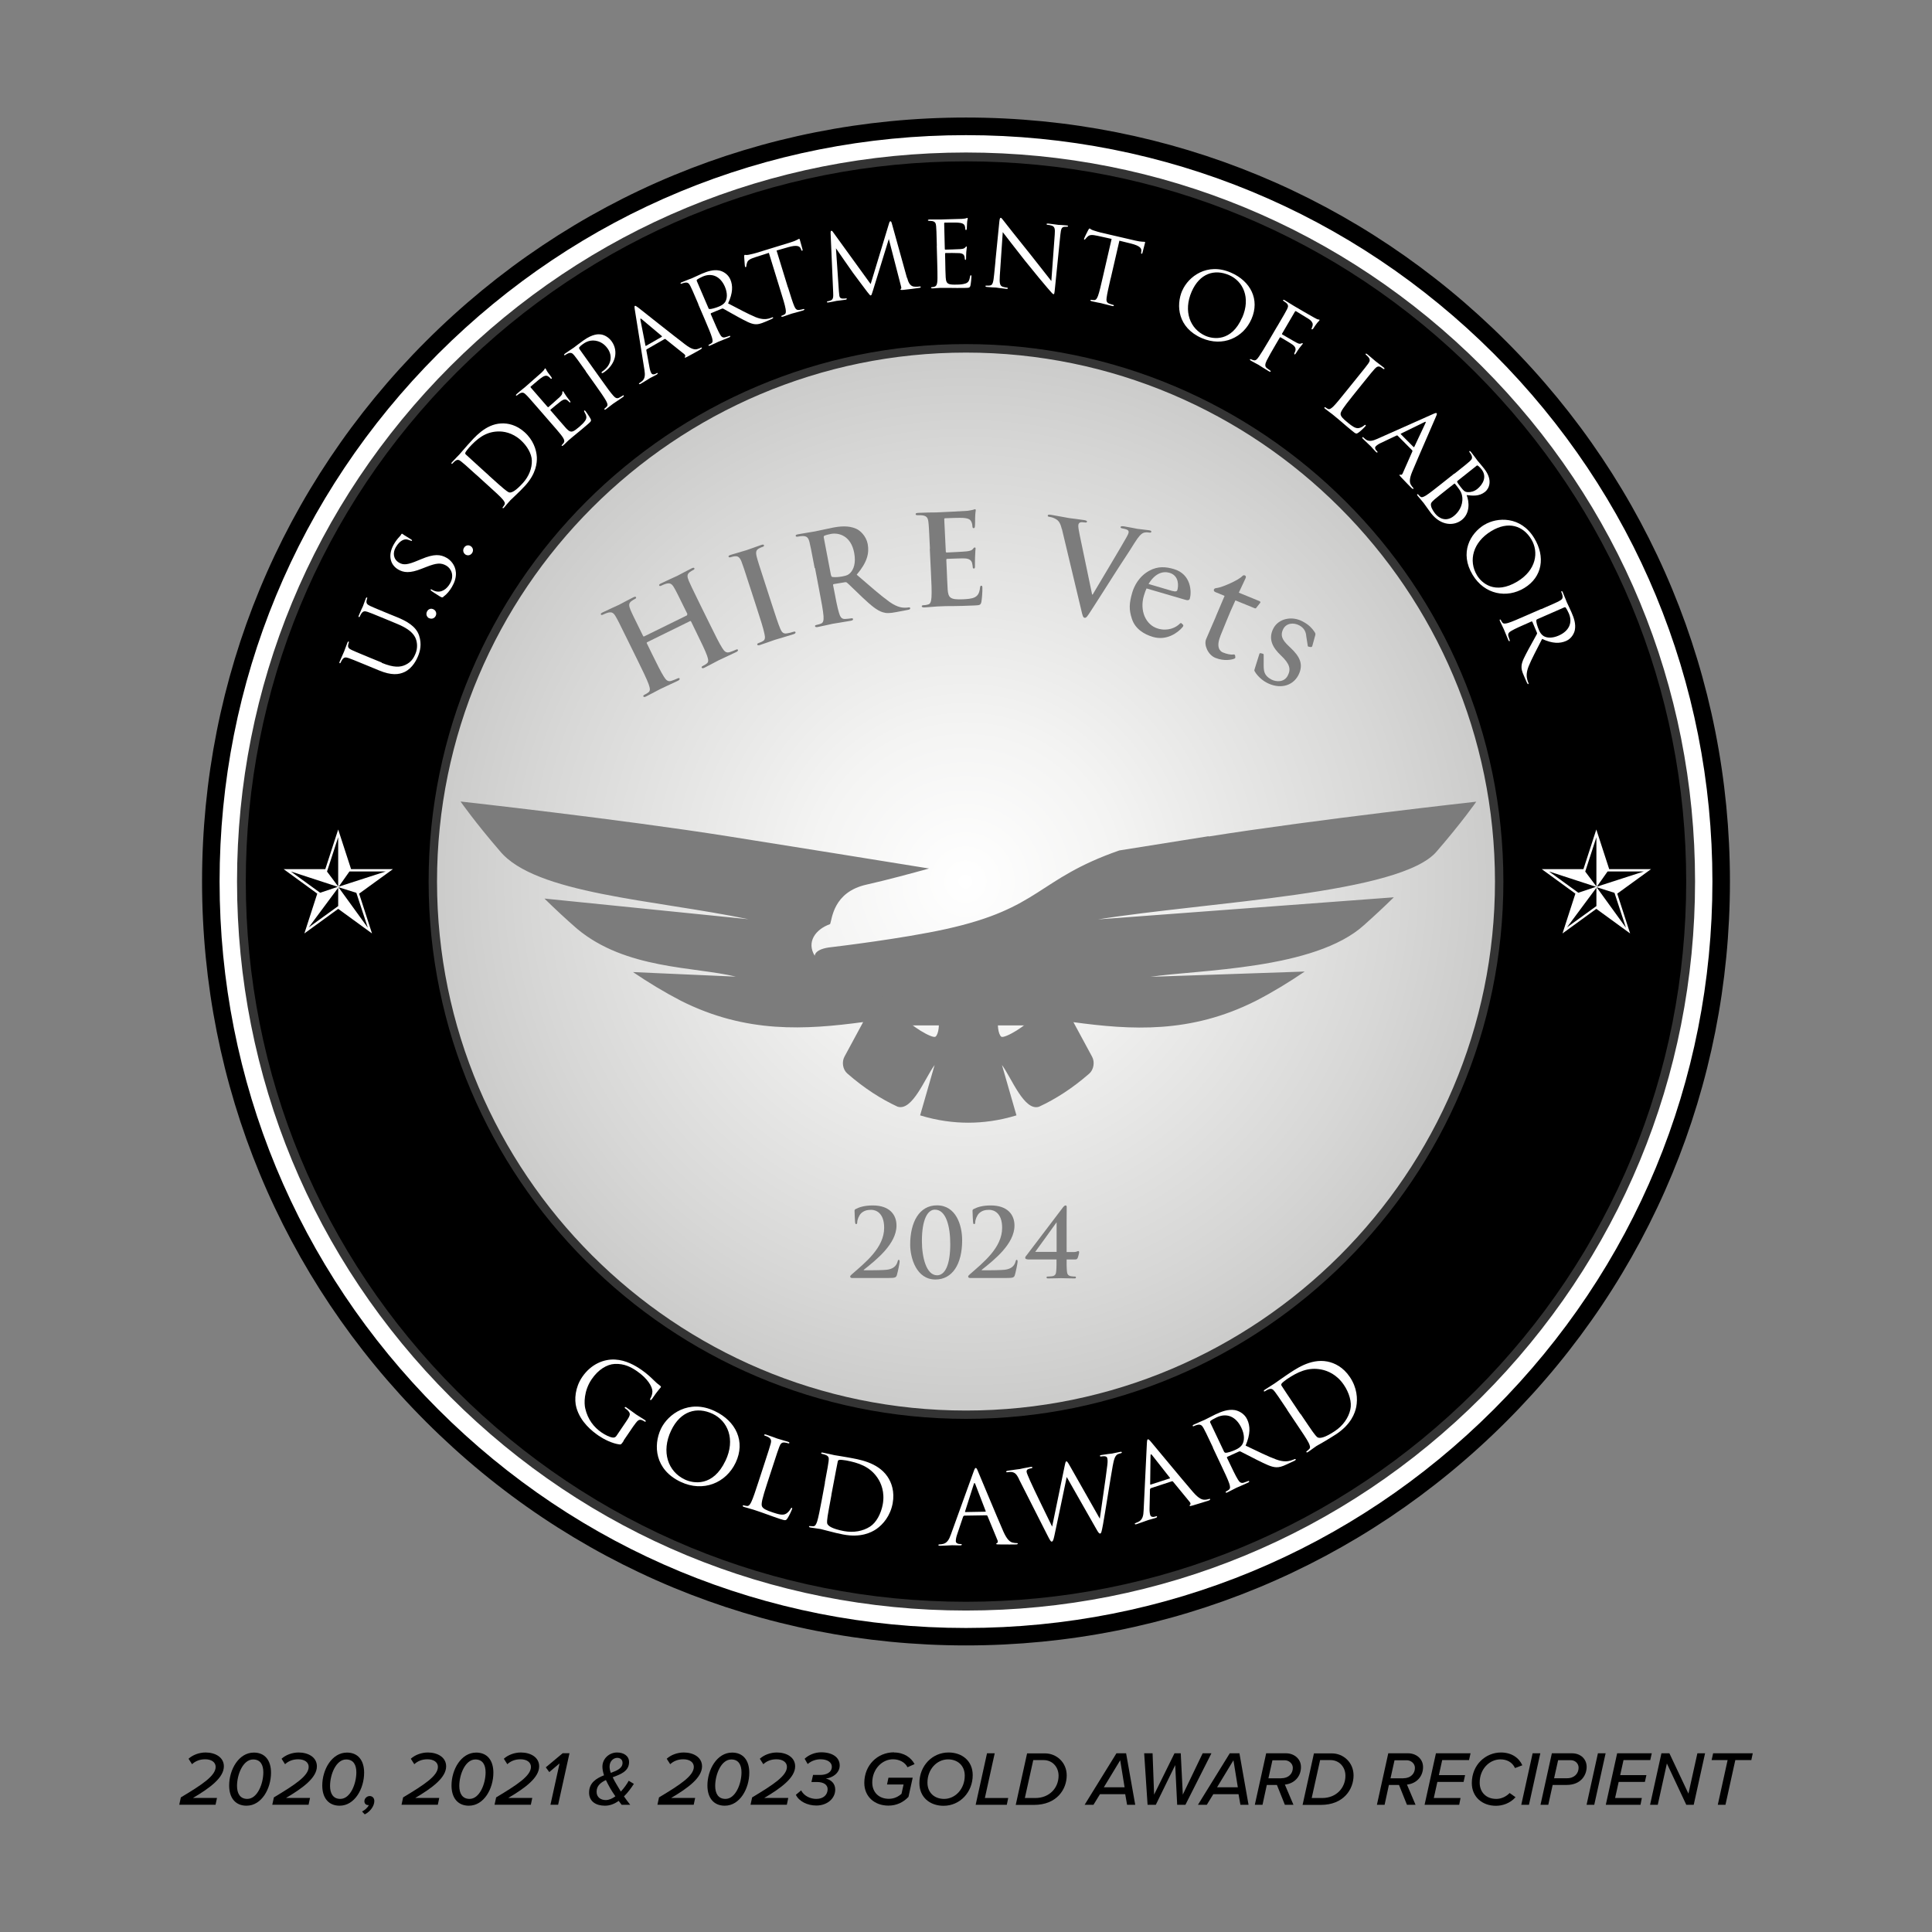 <?xml version="1.0" encoding="UTF-8"?>
<svg xmlns="http://www.w3.org/2000/svg" xmlns:xlink="http://www.w3.org/1999/xlink" id="Layer_1" viewBox="0 0 216 216">
  <rect x="0" y="0" width="216" height="216" fill="#808080" stroke="none"/>
  <defs>
    <style>.cls-1{fill:#7c7c7c;}.cls-2{fill:url(#radial-gradient);}.cls-3{fill:#fff;}.cls-4{fill:#343434;}</style>
    <radialGradient id="radial-gradient" cx="107.94" cy="98.56" fx="107.94" fy="98.56" r="59.61" gradientUnits="userSpaceOnUse">
      <stop offset="0" stop-color="#fff"></stop>
      <stop offset=".29" stop-color="#f4f4f3"></stop>
      <stop offset=".81" stop-color="#d7d7d6"></stop>
      <stop offset="1" stop-color="#cbcbca"></stop>
    </radialGradient>
  </defs>
  <path d="M20.04,201.78l.18-.83c2.35-1.41,3.89-2.41,3.89-3.41,0-.53-.48-.85-1.17-.85-.65,0-1.12.23-1.47.55l-.39-.61c.46-.42,1.17-.7,1.91-.7,1.06,0,2.04.52,2.04,1.55,0,1.26-1.55,2.41-3.45,3.53h2.68l-.16.76h-4.06Z"></path>
  <path d="M28.38,195.94c1.22,0,1.92.85,1.92,2.25,0,1.78-1.05,3.69-2.74,3.69-1.22,0-1.94-.85-1.94-2.26,0-1.77,1.07-3.68,2.76-3.68ZM28.3,196.71c-1.13,0-1.8,1.68-1.8,2.96,0,.83.33,1.45,1.15,1.45,1.12,0,1.79-1.69,1.79-2.97,0-.83-.32-1.44-1.14-1.44Z"></path>
  <path d="M30.44,201.78l.18-.83c2.35-1.41,3.89-2.41,3.89-3.41,0-.53-.48-.85-1.17-.85-.65,0-1.12.23-1.47.55l-.39-.61c.46-.42,1.17-.7,1.91-.7,1.06,0,2.04.52,2.04,1.55,0,1.26-1.55,2.41-3.45,3.53h2.68l-.16.76h-4.06Z"></path>
  <path d="M38.79,195.94c1.22,0,1.92.85,1.92,2.25,0,1.78-1.05,3.69-2.74,3.69-1.22,0-1.94-.85-1.94-2.26,0-1.77,1.07-3.68,2.76-3.68ZM38.7,196.71c-1.13,0-1.8,1.68-1.8,2.96,0,.83.33,1.45,1.15,1.45,1.12,0,1.79-1.69,1.79-2.97,0-.83-.32-1.44-1.14-1.44Z"></path>
  <path d="M40.47,202.53c.31-.15.65-.44.76-.72h-.08c-.22,0-.41-.16-.41-.43,0-.32.29-.58.59-.58.28,0,.52.19.52.56,0,.57-.48,1.2-1.07,1.49l-.3-.32Z"></path>
  <path d="M44.89,201.78l.18-.83c2.35-1.41,3.89-2.41,3.89-3.41,0-.53-.48-.85-1.17-.85-.65,0-1.12.23-1.47.55l-.39-.61c.46-.42,1.17-.7,1.91-.7,1.06,0,2.04.52,2.04,1.55,0,1.26-1.55,2.41-3.45,3.53h2.68l-.16.76h-4.06Z"></path>
  <path d="M53.24,195.94c1.22,0,1.92.85,1.92,2.25,0,1.78-1.05,3.69-2.74,3.69-1.22,0-1.94-.85-1.94-2.26,0-1.77,1.07-3.68,2.76-3.68ZM53.15,196.71c-1.13,0-1.8,1.68-1.8,2.96,0,.83.33,1.45,1.15,1.45,1.12,0,1.79-1.69,1.79-2.97,0-.83-.32-1.44-1.14-1.44Z"></path>
  <path d="M55.29,201.78l.18-.83c2.35-1.41,3.89-2.41,3.89-3.41,0-.53-.48-.85-1.17-.85-.65,0-1.12.23-1.47.55l-.39-.61c.46-.42,1.17-.7,1.91-.7,1.06,0,2.04.52,2.04,1.55,0,1.26-1.55,2.41-3.45,3.53h2.68l-.16.76h-4.06Z"></path>
  <path d="M61.54,201.78l1.02-4.63-1.15.97-.39-.53,1.89-1.58h.76l-1.27,5.76h-.86Z"></path>
  <path d="M70.86,199.45c-.29.45-.66.96-1.1,1.39.21.3.43.6.7.94h-.96c-.1-.12-.21-.28-.33-.44-.46.33-.97.54-1.54.54-.99,0-1.77-.47-1.77-1.46,0-1.11.81-1.6,1.67-1.94-.11-.33-.18-.66-.18-.97,0-.88.75-1.58,1.64-1.58.73,0,1.34.37,1.34,1.07,0,1.01-.91,1.36-1.83,1.7.12.26.26.51.41.76.17.3.34.58.5.84.39-.42.71-.89.88-1.21l.58.35ZM68.8,200.83c-.23-.34-.46-.68-.58-.9-.18-.32-.34-.63-.48-.92-.58.28-1.04.64-1.04,1.31,0,.63.48.93,1.03.93.36,0,.73-.17,1.07-.42ZM68.29,198.21c.72-.26,1.31-.53,1.31-1.12,0-.37-.27-.56-.59-.56-.4,0-.86.34-.86.98,0,.22.05.46.14.7Z"></path>
  <path d="M73.5,201.78l.18-.83c2.35-1.41,3.89-2.41,3.89-3.41,0-.53-.48-.85-1.17-.85-.65,0-1.12.23-1.47.55l-.39-.61c.46-.42,1.17-.7,1.91-.7,1.06,0,2.04.52,2.04,1.55,0,1.26-1.55,2.41-3.45,3.53h2.68l-.16.76h-4.06Z"></path>
  <path d="M81.85,195.94c1.22,0,1.92.85,1.92,2.25,0,1.78-1.05,3.69-2.74,3.69-1.22,0-1.94-.85-1.94-2.26,0-1.77,1.07-3.68,2.76-3.68ZM81.76,196.71c-1.13,0-1.8,1.68-1.8,2.96,0,.83.33,1.45,1.15,1.45,1.12,0,1.79-1.69,1.79-2.97,0-.83-.32-1.44-1.14-1.44Z"></path>
  <path d="M83.91,201.78l.18-.83c2.35-1.41,3.89-2.41,3.89-3.41,0-.53-.48-.85-1.17-.85-.65,0-1.12.23-1.47.55l-.39-.61c.46-.42,1.17-.7,1.91-.7,1.06,0,2.04.52,2.04,1.55,0,1.26-1.55,2.41-3.45,3.53h2.68l-.16.76h-4.06Z"></path>
  <path d="M89.58,200.19c.32.6,1.01.93,1.68.93.81,0,1.27-.47,1.27-1.09,0-.47-.41-.8-1.21-.8-.24,0-.51,0-.6,0l.18-.79c.1,0,.56,0,.79,0,.71,0,1.31-.28,1.31-.92,0-.48-.48-.83-1.26-.83-.49,0-1.01.16-1.44.53l-.34-.59c.45-.43,1.14-.72,1.85-.72,1.23,0,2.07.54,2.07,1.47,0,.85-.81,1.39-1.55,1.46.57.14,1.05.54,1.05,1.24,0,.99-.89,1.78-2.11,1.78-.99,0-1.94-.46-2.29-1.2l.6-.5Z"></path>
  <path d="M99.95,195.93c1.13,0,1.92.58,2.3,1.3l-.79.35c-.27-.55-.91-.89-1.62-.89-1.22,0-2.32,1.1-2.32,2.6,0,1.07.72,1.82,1.86,1.82.6,0,1.07-.26,1.41-.56l.23-1.04h-1.85l.16-.76h2.71l-.47,2.14c-.58.62-1.35.98-2.24.98-1.57,0-2.7-1.02-2.7-2.54,0-1.98,1.47-3.42,3.33-3.42Z"></path>
  <path d="M106.05,195.93c1.51,0,2.7.94,2.7,2.53,0,1.92-1.43,3.43-3.26,3.43-1.51,0-2.7-.94-2.7-2.54,0-1.92,1.43-3.42,3.26-3.42ZM106,196.7c-1.26,0-2.31,1.11-2.31,2.6,0,1.16.82,1.82,1.86,1.82,1.25,0,2.31-1.11,2.31-2.6,0-1.16-.83-1.82-1.86-1.82Z"></path>
  <path d="M109.08,201.78l1.27-5.76h.86l-1.1,5h2.61l-.16.76h-3.48Z"></path>
  <path d="M116.83,196.03c1.29,0,2.43,1.01,2.43,2.46,0,1.55-1.1,3.3-3.66,3.3h-2.04l1.27-5.76h2.01ZM115.75,201.02c1.6,0,2.6-1.15,2.6-2.49,0-1-.71-1.75-1.67-1.75h-1.16l-.94,4.24h1.17Z"></path>
  <path d="M126.01,201.78l-.21-1.19h-2.82l-.73,1.19h-.99l3.56-5.76h1.08l1.02,5.76h-.91ZM125.24,196.8l-1.83,3.02h2.32l-.49-3.02Z"></path>
  <path d="M131.61,201.78l-.22-4.44-2.17,4.44h-.92l-.38-5.76h.94l.17,4.62,2.28-4.62h.7l.23,4.62,2.22-4.62h.98l-2.91,5.76h-.92Z"></path>
  <path d="M138.68,201.78l-.21-1.19h-2.82l-.73,1.19h-.99l3.56-5.76h1.08l1.02,5.76h-.91ZM137.9,196.8l-1.83,3.02h2.32l-.49-3.02Z"></path>
  <path d="M143.65,201.78l-.89-2.22h-1.13l-.48,2.22h-.86l1.27-5.76h2.22c.86,0,1.67.58,1.67,1.54,0,1.06-.74,1.85-1.8,1.96l.96,2.26h-.95ZM143.25,198.81c.82,0,1.29-.52,1.29-1.16,0-.5-.45-.85-.91-.85h-1.37l-.45,2.02h1.45Z"></path>
  <path d="M148.9,196.03c1.29,0,2.43,1.01,2.43,2.46,0,1.55-1.1,3.3-3.66,3.3h-2.04l1.27-5.76h2.01ZM147.82,201.02c1.6,0,2.6-1.15,2.6-2.49,0-1-.71-1.75-1.67-1.75h-1.16l-.94,4.24h1.17Z"></path>
  <path d="M157.3,201.78l-.89-2.22h-1.13l-.48,2.22h-.86l1.27-5.76h2.22c.86,0,1.67.58,1.67,1.54,0,1.06-.74,1.85-1.8,1.96l.96,2.26h-.95ZM156.9,198.81c.82,0,1.29-.52,1.29-1.16,0-.5-.45-.85-.91-.85h-1.37l-.45,2.02h1.45Z"></path>
  <path d="M159.27,201.78l1.27-5.76h3.87l-.17.76h-3l-.37,1.68h2.93l-.17.76h-2.93l-.4,1.8h2.99l-.15.76h-3.87Z"></path>
  <path d="M167.79,195.93c1.22,0,2.03.6,2.41,1.43l-.82.31c-.31-.67-.93-.97-1.63-.97-1.2,0-2.32,1.05-2.32,2.6,0,1.07.72,1.82,1.86,1.82.53,0,1.07-.23,1.49-.66l.66.47c-.63.7-1.47.96-2.19.96-1.54,0-2.7-1-2.7-2.54,0-2.06,1.56-3.42,3.26-3.42Z"></path>
  <path d="M170.08,201.78l1.27-5.76h.86l-1.27,5.76h-.86Z"></path>
  <path d="M172.23,201.78l1.27-5.76h2.24c1.04,0,1.65.7,1.65,1.52,0,.87-.59,2.02-2.25,2.02h-1.55l-.49,2.22h-.86ZM175.2,198.81c.82,0,1.29-.54,1.29-1.18,0-.46-.37-.84-.89-.84h-1.4l-.45,2.02h1.45Z"></path>
  <path d="M177.38,201.78l1.27-5.76h.86l-1.27,5.76h-.86Z"></path>
  <path d="M179.53,201.78l1.27-5.76h3.87l-.17.76h-2.99l-.37,1.68h2.93l-.17.76h-2.93l-.4,1.8h2.99l-.15.76h-3.87Z"></path>
  <path d="M188.53,201.78l-2.17-4.62-1.02,4.62h-.86l1.27-5.76h.89l2.13,4.51,1-4.51h.86l-1.27,5.76h-.84Z"></path>
  <path d="M192.05,201.78l1.1-5h-1.79l.17-.76h4.43l-.16.76h-1.79l-1.1,5h-.86Z"></path>
  <circle class="cls-3" cx="108" cy="98.56" r="84.43"></circle>
  <path d="M108,183.96c-22.81,0-44.26-8.88-60.39-25.02-16.13-16.13-25.02-37.58-25.02-60.39s8.88-44.26,25.02-60.39c16.13-16.13,37.58-25.02,60.39-25.02s44.26,8.88,60.39,25.02c16.13,16.13,25.02,37.58,25.02,60.39s-8.88,44.26-25.02,60.39c-16.13,16.13-37.58,25.02-60.39,25.02ZM108,15.11c-22.29,0-43.25,8.68-59.01,24.44-15.76,15.76-24.44,36.72-24.44,59.01s8.68,43.25,24.44,59.01,36.72,24.44,59.01,24.44,43.25-8.68,59.01-24.44c15.76-15.76,24.44-36.72,24.44-59.01s-8.68-43.25-24.44-59.01c-15.76-15.76-36.72-24.44-59.01-24.44Z"></path>
  <circle cx="108" cy="98.56" r="81.01"></circle>
  <path class="cls-4" d="M108,180.06c-21.77,0-42.24-8.48-57.63-23.87-15.4-15.39-23.87-35.86-23.87-57.64s8.48-42.24,23.87-57.63c15.39-15.39,35.86-23.87,57.63-23.87s42.24,8.48,57.64,23.87c15.4,15.39,23.87,35.86,23.87,57.63s-8.48,42.24-23.87,57.64c-15.39,15.4-35.86,23.87-57.64,23.87ZM108,18.04c-21.51,0-41.73,8.38-56.94,23.58-15.21,15.21-23.58,35.43-23.58,56.94s8.38,41.73,23.58,56.94c15.21,15.21,35.43,23.58,56.94,23.58s41.73-8.38,56.94-23.58c15.21-15.21,23.58-35.43,23.58-56.94s-8.38-41.73-23.58-56.94c-15.21-15.21-35.43-23.58-56.94-23.58Z"></path>
  <circle class="cls-2" cx="107.94" cy="98.56" r="59.61"></circle>
  <path class="cls-4" d="M108,158.63c-33.13,0-60.08-26.95-60.08-60.08s26.95-60.08,60.08-60.08,60.08,26.95,60.08,60.08-26.95,60.08-60.08,60.08ZM108,39.42c-32.61,0-59.14,26.53-59.14,59.14s26.53,59.14,59.14,59.14,59.14-26.53,59.14-59.14-26.53-59.14-59.14-59.14Z"></path>
  <path class="cls-1" d="M135.12,93.49c-3.09.49-6.57,1.05-9.98,1.59-9.25,3.23-8.74,6.45-19.43,8.8-4.87,1.07-12.22,1.95-12.74,2.01-1.93.19-1.88.97-1.88.97-.95-1.53.07-2.96,1.71-3.54.24-.53.31-3.58,4.08-4.42,2.32-.52,5.07-1.27,6.99-1.8-5.57-.9-15.12-2.44-22.46-3.6-12.12-1.92-29.92-3.89-29.92-3.89,0,0,1.6,2.3,4.4,5.54h0c3.95,4.8,17.2,5.43,27.79,7.62l-22.81-2.31c1.14,1.12,2.36,2.26,3.66,3.39,5.45,4.54,13.08,4.21,17.74,5.34l-11.5-.51c1.71,1.16,3.49,2.24,5.34,3.2,7.32,3.69,13.95,3.25,20.39,2.39l-2.09,3.87c-.32.59-.19,1.44.32,1.88,1.9,1.66,3.79,2.86,5.6,3.7,1.67.58,3.1-3.23,4.16-4.65l-1.62,5.63c1.95.6,3.78.82,5.38.82s3.43-.22,5.39-.82l-1.62-5.63c1.06,1.42,2.49,5.22,4.15,4.66,1.82-.84,3.71-2.04,5.61-3.7.5-.44.64-1.29.32-1.88l-2.09-3.87c6.44.87,13.07,1.31,20.39-2.38,1.9-.98,3.72-2.09,5.47-3.28l-17.24.59c5.3-.8,18.36-.77,23.88-5.79,1.17-1.04,2.28-2.08,3.32-3.1l-33.06,2.47c12.19-1.96,33.93-2.82,37.88-7.63h0c2.8-3.23,4.4-5.53,4.4-5.53,0,0-17.8,1.97-29.92,3.89ZM104.59,115.9c-.34.27-3.04-1.36-3.34-2.1-.03-.07-.05-.13-.06-.19-.21-.85.65-1.05.65-1.05,0,0,.26-.58.68-.55.24.01.68.23.68.23,0,0,.23-.15.44-.17.54-.04.86.47,1.09,1.13.04.13.09.27.13.41.23.84.08,2.03-.27,2.29ZM115.28,113.8c-.29.74-2.99,2.37-3.34,2.1-.34-.27-.5-1.45-.27-2.29.04-.14.08-.27.13-.41.23-.66.54-1.17,1.09-1.13.22.02.44.17.44.17,0,0,.45-.22.68-.23.42-.03.68.55.68.55,0,0,.85.21.65,1.05-.01.06-.03.12-.06.19Z"></path>
  <polygon class="cls-1" points="98.39 107.43 116.96 107.43 116.96 114.64 98.85 114.64 98.39 107.43"></polygon>
  <path class="cls-1" d="M76.81,68.74s.06-.06.03-.12l-.13-.26c-.94-1.91-1.11-2.26-1.34-2.65-.24-.42-.43-.57-.89-.45-.11.02-.33.12-.51.2-.14.07-.23.08-.27,0-.04-.09.03-.16.21-.24.68-.33,1.49-.69,1.83-.85.3-.15,1.08-.58,1.57-.82.18-.09.28-.1.32-.02.04.09-.02.15-.17.22-.1.05-.21.12-.35.22-.31.23-.3.49-.11.95.17.41.35.77,1.28,2.68l1.09,2.21c.57,1.16,1.06,2.15,1.39,2.66.21.33.42.57.82.44.19-.06.48-.17.67-.26.14-.07.22-.06.25,0,.04.09-.04.18-.19.25-.82.4-1.63.75-1.98.93-.29.14-1.06.57-1.55.81-.18.09-.28.09-.33,0-.03-.06,0-.13.15-.2.19-.09.33-.19.43-.27.23-.17.15-.48.02-.87-.2-.56-.68-1.55-1.25-2.71l-.54-1.11c-.02-.05-.07-.06-.11-.04l-4.8,2.36s-.07.05-.04.11l.54,1.11c.57,1.16,1.06,2.15,1.39,2.66.21.33.42.57.82.44.19-.06.48-.17.67-.26.14-.07.22-.06.25,0,.04.09-.04.18-.19.25-.82.4-1.63.75-1.98.93-.29.14-1.06.57-1.57.82-.16.08-.27.09-.31,0-.03-.06,0-.13.15-.2.19-.09.33-.19.43-.27.23-.17.15-.48.02-.87-.2-.56-.68-1.55-1.25-2.71l-1.09-2.21c-.94-1.91-1.11-2.26-1.34-2.65-.24-.42-.43-.57-.89-.45-.11.02-.33.12-.51.2-.14.07-.23.08-.27,0-.04-.09.03-.16.21-.24.68-.33,1.49-.69,1.83-.85.3-.15,1.08-.58,1.57-.82.18-.09.28-.1.32-.02.04.09-.02.15-.17.22-.1.05-.21.12-.35.22-.31.23-.3.49-.11.95.17.41.35.77,1.29,2.68l.13.26c.03.06.08.07.12.05l4.8-2.36Z"></path>
  <path class="cls-1" d="M83.84,65.61c-.65-2.03-.78-2.4-.94-2.82-.17-.44-.38-.63-.69-.6-.16,0-.34.05-.5.1-.13.04-.22.04-.26-.06-.03-.08.07-.14.29-.21.51-.16,1.36-.4,1.75-.52.33-.11,1.11-.4,1.61-.57.17-.06.29-.06.31.02.03.11-.04.16-.17.2-.13.04-.24.09-.39.17-.34.18-.37.44-.25.92.11.44.23.81.89,2.84l.76,2.35c.42,1.29.76,2.35,1,2.9.16.35.33.56.74.48.2-.03.5-.1.7-.17.15-.05.23-.03.25.04.03.09-.06.17-.21.22-.88.28-1.73.52-2.09.63-.31.1-1.13.41-1.67.58-.17.06-.28.05-.31-.05-.02-.07.02-.12.18-.18.2-.06.35-.14.46-.21.25-.14.26-.39.17-.79-.11-.58-.45-1.64-.87-2.93l-.76-2.35Z"></path>
  <path class="cls-1" d="M91.08,63.51c-.4-2.09-.47-2.48-.58-2.91-.12-.46-.27-.66-.74-.67-.12,0-.35.02-.54.06-.15.03-.24.02-.26-.08-.02-.1.07-.14.28-.18.73-.14,1.61-.26,1.89-.32.47-.09,1.51-.33,1.93-.41.87-.17,1.81-.26,2.65.11.44.19,1.12.79,1.3,1.71.19,1.02-.05,2.04-1.23,3.43,1.52,1.31,2.7,2.35,3.68,3.05.92.65,1.51.64,1.72.64.16,0,.28-.01.39-.03.11-.02.17,0,.19.08.02.11-.07.16-.24.19l-1.31.25c-.77.15-1.13.14-1.52.02-.65-.2-1.3-.75-2.27-1.66-.69-.65-1.51-1.47-1.72-1.64-.08-.07-.17-.07-.27-.05l-1.2.2c-.07.01-.1.05-.09.13l.04.19c.24,1.28.45,2.37.63,2.93.12.39.26.68.68.65.21-.01.52-.04.69-.07.11-.02.17,0,.19.08.02.1-.07.16-.25.19-.8.15-1.83.3-2.03.34-.26.05-1.12.26-1.67.36-.18.03-.28.01-.3-.09-.01-.07.03-.12.2-.15.21-.04.37-.1.49-.15.26-.11.28-.42.26-.83-.04-.59-.25-1.68-.49-2.95l-.46-2.42ZM92.91,64.29c.03.15.07.2.17.22.31.04.73,0,1.07-.06.55-.1.72-.19.93-.42.36-.38.63-1.09.42-2.22-.37-1.96-1.77-2.27-2.59-2.12-.34.07-.59.13-.72.19-.09.05-.11.11-.09.22l.8,4.19Z"></path>
  <path class="cls-1" d="M103.97,61.36c-.1-2.13-.12-2.52-.17-2.97-.05-.47-.17-.69-.64-.77-.11-.02-.35-.03-.55-.02-.15,0-.24-.02-.24-.12,0-.1.09-.13.3-.14.38-.02.78-.02,1.13-.04.36,0,.69,0,.88-.01.45-.02,3.23-.15,3.5-.18.26-.04.49-.08.6-.11.07-.02.15-.06.22-.07.07,0,.09.05.09.12,0,.1-.06.27-.07.91,0,.14,0,.76-.03.93-.01.07-.03.16-.13.16-.1,0-.13-.06-.14-.19,0-.1-.03-.34-.11-.5-.11-.25-.26-.41-.96-.46-.24-.02-1.71.02-1.99.04-.07,0-.1.05-.09.14l.17,3.54c0,.1.02.15.11.15.31-.01,1.92-.09,2.24-.13.33-.04.54-.1.66-.24.09-.12.15-.19.22-.19.06,0,.1.02.1.11,0,.08-.04.31-.06,1.03,0,.28-.02.84-.01.94,0,.11.01.27-.11.27-.1,0-.13-.05-.13-.12-.02-.14-.03-.32-.08-.5-.08-.28-.29-.48-.81-.51-.27-.02-1.65.04-1.99.05-.07,0-.08.06-.08.14l.05,1.11c.02.48.07,1.76.1,2.17.07.96.31,1.16,1.73,1.1.36-.02.95-.04,1.31-.23.36-.19.51-.49.58-1.07.02-.16.05-.21.14-.22.11,0,.12.11.12.25.02.32-.05,1.28-.11,1.56-.08.37-.21.37-.74.4-1.05.05-1.82.06-2.42.07-.6,0-1.04,0-1.46.03-.15,0-.46.02-.8.05-.32.02-.68.06-.96.07-.18,0-.28-.03-.29-.13,0-.07.05-.11.22-.12.21,0,.38-.05.5-.08.28-.07.33-.38.37-.79.04-.59,0-1.7-.07-2.99l-.12-2.46Z"></path>
  <path class="cls-1" d="M118.71,59.14c-.2-.81-.41-1-.89-1.22-.2-.09-.42-.12-.53-.14-.12-.02-.16-.07-.15-.15.02-.11.17-.1.38-.07.73.12,1.52.28,2,.36.35.05,1.02.12,1.71.23.17.03.31.08.3.17-.02.1-.1.11-.23.09-.22-.03-.43-.05-.56.01-.11.05-.16.14-.18.27-.03.18.04.59.15,1.12l1.39,6.66h.06c.84-1.42,3.34-5.59,3.81-6.45.1-.17.19-.37.21-.49.02-.11-.02-.23-.14-.29-.16-.08-.36-.13-.54-.16-.12-.02-.23-.05-.22-.15.02-.11.15-.12.41-.08.69.11,1.27.24,1.45.27.24.04.89.1,1.31.16.18.03.29.07.27.17-.02.1-.1.11-.24.09-.14-.02-.43-.07-.7.06-.2.1-.44.3-.96,1.13-.75,1.22-1.24,1.9-2.25,3.49-1.2,1.88-2.09,3.29-2.51,3.93-.49.75-.6.95-.8.92-.18-.03-.23-.23-.39-.93l-2.15-9.01Z"></path>
  <path class="cls-1" d="M128.19,65.78c-.08.15-.18.42-.3.81-.5,1.69.2,3.29,1.58,3.69,1.05.31,1.98-.08,2.44-.56.05-.06.13-.07.18-.04l.19.19s.07.09-.08.26c-.51.6-1.76,1.53-3.3,1.08-.99-.29-1.99-.9-2.35-2.02-.35-1.06-.31-1.74.04-2.95.2-.67.71-1.78,1.9-2.43.97-.54,1.88-.44,2.74-.19,1.99.58,1.99,2.61,1.8,3.29-.07.24-.29.22-.57.13l-4.27-1.25ZM131.09,66.07c.33.1.49.05.54-.1.12-.4.24-1.6-.88-1.93-.76-.22-1.63.07-2.34,1.25l2.68.79Z"></path>
  <path class="cls-1" d="M136.44,71.12c-.51,1.25-.03,1.7.27,1.82.38.16.89.29,1.19.23.1-.02.16.03.19.12l.02.18c.02.09-.04.14-.11.17-.23.1-1.12.32-2.12-.09-.82-.33-1.3-1.44-1.04-2.08.28-.68.93-2.13,1.02-2.36l.15-.37c.12-.3.6-1.43.9-2.12l-1.02-.42c-.15-.06-.22-.17-.17-.3s.18-.14.42-.18c.5-.07,2.3-.83,2.75-1.31.1-.11.2-.11.3-.07.13.05.12.18.06.32l-.75,1.6,2.32.95c.1.04.12.15.06.2l-.41.52c-.05.08-.1.11-.2.07l-2.15-.88c-.35.75-.7,1.56-1.01,2.33l-.68,1.67Z"></path>
  <path class="cls-1" d="M140.26,75.04c-.05-.09,0-.19.02-.27l.52-1.66c.03-.09.09-.09.16-.08l.23.06c.07.02.1.07.09.17v.99c0,.76.02,1.27.86,1.72.56.29,1.44.32,1.83-.43.38-.72.24-1.32-.78-2.28-.8-.76-1.48-1.75-.82-3.01.58-1.1,2.06-1.41,3.25-.78.77.4,1.08.81,1.29,1.1.18.24.17.33.14.44l-.34,1.24c-.03.06-.09.1-.19.09l-.22-.04c-.07-.02-.1-.05-.1-.16l-.16-1.02c-.03-.4-.17-.88-.79-1.21-.61-.32-1.42-.27-1.78.41-.48.93.17,1.49.84,2.13.99.94,1.47,1.81.85,3.04-.69,1.29-2.17,1.55-3.53.84-.78-.41-1.25-1.06-1.37-1.31Z"></path>
  <path class="cls-3" d="M69.74,161.07c-.28.42-.31.43-.47.42-.83-.1-1.77-.59-2.33-.97-.73-.5-2.04-1.52-2.5-3.15-.25-.89-.14-2.26.65-3.42,1.01-1.48,2.47-2.02,3.68-1.95,1.22.07,2.22.65,2.96,1.16.61.41,1.21,1,1.37,1.16.17.18.48.45.72.62.09.07.08.13.06.16-.09.13-.33.34-.96,1.27-.1.15-.15.18-.22.14-.05-.03-.02-.09.03-.19.08-.14.21-.43.21-.75,0-.52-.51-1.44-1.75-2.29-.61-.41-1.37-.85-2.48-.79-.85.05-1.82.62-2.56,1.71-.89,1.31-.85,2.72-.72,3.26.28,1.23.96,2.11,1.85,2.71.35.24.89.52,1.23.55.17.02.31-.04.41-.19l1.07-1.58c.51-.75.53-.89.21-1.25-.06-.07-.22-.19-.31-.25-.04-.03-.06-.07-.04-.11.04-.06.1-.04.2.03.43.29,1.02.74,1.07.77.05.03.67.42.96.61.11.07.14.12.1.18-.02.04-.08.03-.11,0-.07-.05-.13-.08-.26-.14-.29-.13-.48-.03-.72.29-.22.28-.41.56-.67.95l-.71,1.04Z"></path>
  <path class="cls-3" d="M73.89,159.75c.78-1.64,3.12-3.37,6.02-1.99,2.37,1.12,3.46,3.4,2.34,5.76-1.07,2.27-3.63,3.35-6.16,2.15-2.89-1.37-3.06-4.09-2.2-5.92ZM81.11,163.32c1.15-2.43.23-4.46-1.43-5.25-1.76-.83-3.6-.34-4.65,1.87-1.12,2.36-.36,4.58,1.53,5.47.95.45,3.16.85,4.55-2.1Z"></path>
  <path class="cls-3" d="M85.75,165.91c-.51,1.57-.69,2.26-.55,2.52.12.23.39.4,1.25.68.59.19,1.08.34,1.44.12.2-.12.4-.35.5-.54.04-.08.08-.13.14-.11.06.02.05.06.01.18-.04.12-.32.73-.51,1.01-.16.22-.2.25-.79.06-.95-.31-1.87-.68-2.95-1.03-.34-.11-.69-.19-1.1-.32-.12-.04-.17-.08-.15-.14.01-.03.04-.06.11-.04.1.03.24.05.35.07.24.03.37-.19.51-.48.2-.43.48-1.27.81-2.29l.61-1.87c.54-1.66.64-1.96.73-2.31.1-.37.06-.57-.28-.76-.08-.05-.27-.12-.37-.15-.04-.01-.08-.05-.07-.09.02-.06.08-.07.21-.03.5.16,1.19.42,1.24.44s.87.25,1.21.36c.12.04.17.08.15.14-.01.04-.07.05-.11.04-.08-.03-.24-.07-.38-.09-.34-.05-.49.1-.63.47-.13.33-.23.63-.77,2.29l-.62,1.9Z"></path>
  <path class="cls-3" d="M92.22,165.75c.32-1.72.38-2.03.42-2.38.05-.38.02-.57-.34-.71-.09-.04-.28-.09-.38-.11-.08-.02-.12-.05-.11-.09.01-.07.07-.08.2-.05.51.1,1.23.27,1.29.28.14.03.87.13,1.55.26,1.13.21,3.25.51,4.36,2.12.47.68.83,1.7.59,3.01-.26,1.39-1.06,2.34-1.82,2.87-.59.4-1.76.98-3.71.61-.49-.09-1.09-.24-1.58-.37-.5-.13-.88-.23-.94-.24-.02,0-.22-.04-.46-.07-.23-.04-.5-.07-.67-.1-.13-.02-.18-.06-.17-.12,0-.03.04-.06.13-.04.13.01.22.02.33.02.24,0,.34-.23.45-.54.14-.45.31-1.32.51-2.38l.36-1.94ZM92.96,167.12c-.22,1.17-.4,2.18-.43,2.39-.04.28-.1.72-.03.86.11.24.51.55,1.86.81,1.07.2,2.12.01,2.92-.51.7-.45,1.22-1.45,1.41-2.46.26-1.4-.2-2.42-.58-2.98-.87-1.29-2.15-1.69-3.51-1.95-.23-.04-.66-.09-.76-.06-.11.02-.16.07-.18.19-.08.37-.29,1.5-.45,2.34l-.26,1.37Z"></path>
  <path class="cls-3" d="M107.8,169.47c-.06,0-.09.04-.12.09l-.67,1.99c-.1.28-.15.55-.15.75,0,.22.23.32.42.32.04,0,.07,0,.1,0,.12,0,.15.02.15.07,0,.07-.1.09-.21.09-.28,0-.75-.02-.87-.02s-.77.05-1.32.06c-.15,0-.22-.02-.22-.09,0-.04.06-.07.16-.07.08,0,.19-.01.28-.03.53-.08.76-.51.96-1.07l2.53-7c.13-.37.18-.44.25-.44.07,0,.12.05.26.4.18.42,2.09,5.02,2.83,6.71.44.99.78,1.16,1.02,1.23.18.05.36.06.46.06.07,0,.13,0,.13.06,0,.07-.1.09-.23.09-.17,0-1.03.02-1.83,0-.22,0-.35,0-.35-.07,0-.04.03-.07.08-.08.07-.02.14-.13.07-.3l-1.13-2.74s-.05-.07-.11-.07l-2.51.04ZM110.15,169.02c.06,0,.06-.03.05-.08l-1.16-3.01c-.06-.17-.12-.17-.17,0l-.97,3.04c-.02.06,0,.08.04.08l2.23-.04Z"></path>
  <path class="cls-3" d="M113.92,165.34c-.28-.55-.46-.7-.78-.76-.16-.03-.45,0-.53.02-.06,0-.11,0-.12-.06,0-.06.06-.09.17-.11.6-.1,1.24-.17,1.36-.19.1-.02.6-.14,1.18-.23.16-.03.21,0,.22.04.01.07-.04.09-.1.1-.09.02-.31.05-.44.14-.06.04-.13.15-.1.29.02.14.19.51.39.98.29.68,2.17,4.53,2.46,5.12l1.39-6.74c.1-.48.13-.55.2-.56.08-.01.17.12.37.47l3.37,5.94c.15-1.14.67-4.52.84-6,.05-.43.03-.58,0-.73-.03-.2-.18-.31-.71-.22-.06,0-.11-.02-.12-.06,0-.06.04-.09.18-.11.59-.1,1.07-.15,1.18-.16.08-.01.57-.13.92-.19.1-.02.16,0,.17.04,0,.06-.02.09-.09.11-.05,0-.26.06-.38.12-.32.18-.43.67-.55,1.32-.27,1.49-.84,5.2-1.08,6.51-.16.87-.2,1.01-.32,1.03-.11.02-.21-.11-.44-.52l-3.3-5.8c-.24,1.17-1.14,5.47-1.38,6.57-.11.5-.17.63-.28.65-.11.02-.19-.09-.55-.81l-3.15-6.21Z"></path>
  <path class="cls-3" d="M128.65,166.41c-.06.02-.08.06-.08.12l-.05,2.1c-.01.3.02.57.08.76.07.21.31.24.5.18.03-.01.07-.02.1-.03.11-.04.15-.03.16.02.02.06-.07.12-.17.15-.27.09-.72.2-.84.24-.12.04-.72.27-1.24.44-.14.05-.22.05-.24-.02-.01-.04.03-.08.13-.11.08-.03.17-.07.26-.11.49-.23.58-.71.6-1.3l.36-7.43c.02-.39.04-.47.11-.5.07-.02.13.02.37.3.3.35,3.47,4.19,4.67,5.58.71.82,1.08.88,1.34.87.18,0,.36-.05.45-.08.07-.02.13-.03.14.02.02.06-.07.12-.19.16-.17.05-.98.32-1.75.54-.21.06-.34.1-.36.03-.01-.04.01-.07.05-.1.06-.04.09-.16-.03-.31l-1.88-2.29s-.07-.05-.12-.03l-2.38.78ZM130.77,165.3c.06-.02.04-.05.02-.09l-1.99-2.53c-.11-.14-.16-.12-.17.05l-.04,3.19c0,.06.02.07.06.06l2.12-.69Z"></path>
  <path class="cls-3" d="M135.62,161.85c-.75-1.58-.88-1.86-1.06-2.18-.18-.33-.35-.46-.73-.36-.09.02-.28.09-.37.14-.04.02-.09.02-.11-.02-.03-.06.01-.11.13-.16.47-.22,1.15-.51,1.2-.53.12-.06.9-.46,1.23-.62.66-.31,1.4-.59,2.14-.47.35.06,1.05.33,1.38,1.03.36.75.38,1.65-.17,2.94,1.37.65,2.51,1.22,3.42,1.55.84.31,1.35.2,1.63.12.21-.06.36-.13.43-.16.05-.02.11-.01.12.02.03.06-.02.11-.21.2l-.75.35c-.59.28-.88.35-1.22.34-.56-.02-1.17-.34-2.13-.81-.71-.35-1.52-.79-1.86-.95-.06-.02-.1-.03-.17,0l-1.3.59c-.05.03-.06.07-.04.12l.12.24c.46.97.84,1.77,1.09,2.17.17.28.34.47.67.36.16-.05.4-.14.49-.18.06-.03.1,0,.11.02.02.05-.01.11-.13.16-.58.27-1.26.56-1.31.58-.01,0-.66.35-.98.5-.12.06-.18.06-.21,0-.01-.03,0-.07.06-.1.09-.05.21-.12.3-.19.19-.14.14-.39.04-.7-.15-.45-.53-1.25-.99-2.22l-.84-1.78ZM136.88,162.33c.02.05.06.08.13.09.2.02.72-.14,1.18-.36.25-.12.53-.29.7-.57.25-.42.27-1.09-.1-1.86-.6-1.27-1.65-1.7-2.78-1.16-.32.15-.59.31-.68.4-.04.05-.06.1-.03.16l1.57,3.31Z"></path>
  <path class="cls-3" d="M143.91,157.61c-.97-1.45-1.15-1.71-1.37-2-.23-.3-.38-.42-.74-.27-.09.03-.26.13-.35.19-.07.05-.12.05-.14.02-.04-.06,0-.11.1-.18.44-.29,1.06-.67,1.11-.71.12-.08.71-.51,1.29-.9.96-.64,2.67-1.91,4.59-1.54.81.16,1.78.63,2.52,1.74.79,1.17.89,2.41.71,3.33-.14.7-.57,1.93-2.22,3.04-.42.28-.95.59-1.38.85-.44.26-.79.45-.84.48-.02.01-.18.12-.38.27-.19.13-.4.3-.55.39-.11.07-.17.09-.2.03-.02-.03-.02-.07.06-.12.1-.08.17-.14.25-.22.17-.17.08-.4-.06-.7-.21-.42-.71-1.16-1.31-2.05l-1.1-1.64ZM145.4,158.07c.66.99,1.25,1.84,1.37,2.01.17.23.43.59.58.64.24.09.75.04,1.9-.73.9-.6,1.52-1.48,1.72-2.41.19-.81-.14-1.89-.72-2.74-.79-1.18-1.84-1.59-2.5-1.72-1.53-.31-2.72.3-3.87,1.07-.19.13-.53.4-.59.49-.06.1-.06.16,0,.26.2.32.84,1.27,1.32,1.99l.77,1.15Z"></path>
  <path class="cls-3" d="M184.59,97.17l-3.78,2.74,1.44,4.45-3.78-2.75-3.78,2.75,1.44-4.45-3.76-2.74h4.66l1.44-4.43,1.44,4.43h4.67ZM178.45,99.15l-5.27-1.72,3.28,2.38,2-.67ZM178.48,101.3v-2.05l-3.29,4.43,3.29-2.38ZM178.48,99.11v-5.51l-1.25,3.84,1.25,1.67ZM181.77,103.68l-1.27-3.86-2-.63,3.26,4.5ZM183.78,97.43h-4.05l-1.2,1.7,5.26-1.7Z"></path>
  <path class="cls-3" d="M43.93,97.17l-3.78,2.74,1.44,4.45-3.78-2.75-3.78,2.75,1.44-4.45-3.76-2.74h4.66l1.44-4.43,1.44,4.43h4.67ZM37.78,99.15l-5.27-1.72,3.28,2.38,2-.67ZM37.81,101.3v-2.05l-3.29,4.43,3.29-2.38ZM37.81,99.11v-5.51l-1.25,3.84,1.25,1.67ZM41.11,103.68l-1.27-3.86-2-.63,3.26,4.5ZM43.12,97.43h-4.05l-1.2,1.7,5.26-1.7Z"></path>
  <path class="cls-3" d="M42.69,74.11c1.36.56,2.08.49,2.64.22.63-.3.9-.71,1.13-1.27.25-.6.21-1.3-.05-1.82-.35-.67-1.11-1.12-2.08-1.52l-1.18-.49c-1.47-.61-1.74-.71-2.05-.82-.33-.11-.51-.1-.71.2-.05.07-.13.23-.17.32-.02.04-.05.07-.09.06-.06-.02-.06-.08-.01-.19.18-.44.43-.97.46-1.03.03-.07.19-.54.31-.84.04-.11.08-.15.14-.13.04.02.04.06.02.1-.03.07-.04.13-.07.26-.05.29.07.43.39.58.29.14.56.25,2.03.86l1.01.41c1.02.42,2.11,1,2.45,2.06.31.96.11,1.73-.13,2.31-.14.33-.58,1.31-1.5,1.75-.64.3-1.46.4-2.84-.17l-1.38-.57c-1.47-.61-1.74-.71-2.05-.82-.33-.11-.51-.1-.71.2-.05.07-.13.23-.17.32-.02.04-.05.07-.09.06-.06-.02-.06-.08-.01-.19.18-.44.46-1.03.49-1.12.04-.09.25-.69.37-.98.04-.11.08-.15.14-.13.04.02.04.06.02.1-.03.07-.04.13-.07.26-.07.28.07.43.39.58.29.14.56.25,2.03.86l1.32.54Z"></path>
  <path class="cls-3" d="M47.97,69.12c-.21-.11-.4-.4-.23-.75.14-.28.43-.39.72-.25.28.14.39.46.25.74-.17.33-.51.36-.73.25Z"></path>
  <path class="cls-3" d="M49.58,66.73c-.14.09-.18.08-.42-.06-.44-.26-.77-.5-.91-.59-.09-.07-.13-.11-.1-.16.03-.06.06-.05.13,0,.08.05.2.12.34.16.73.24,1.33-.22,1.69-.84.51-.88.15-1.67-.41-2-.61-.35-1.12-.29-2.2.13l-.57.22c-1.33.53-2.01.43-2.61.08-.94-.55-1.16-1.66-.48-2.83.21-.36.4-.6.59-.8.14-.15.19-.22.23-.3.04-.07.07-.08.12-.06.04.03.31.23.91.58.14.08.19.14.17.18-.03.06-.08.04-.16,0-.11-.05-.38-.14-.51-.14-.13,0-.64.03-1.14.88-.37.63-.28,1.35.37,1.73.5.29.96.24,2.14-.26l.34-.14c1.45-.61,2.15-.54,2.86-.13.36.21.95.75,1.01,1.63.04.55-.15,1.11-.44,1.6-.25.43-.56.82-.95,1.09Z"></path>
  <path class="cls-3" d="M52.03,61.99c-.2-.13-.35-.45-.14-.77.17-.26.48-.33.74-.16.26.18.33.5.15.77-.21.31-.55.3-.76.16Z"></path>
  <path class="cls-3" d="M53.24,53.08c-1.18-1.07-1.39-1.26-1.65-1.46-.27-.22-.43-.29-.72-.07-.07.05-.2.18-.26.25-.05.06-.09.07-.12.05-.05-.04-.03-.09.05-.18.32-.35.79-.83.83-.87.09-.09.51-.61.94-1.08.71-.78,1.94-2.29,3.72-2.38.75-.04,1.71.16,2.62.98.96.86,1.32,1.94,1.37,2.78.03.65-.08,1.84-1.29,3.18-.31.34-.71.74-1.04,1.05-.34.33-.6.57-.64.61-.01.02-.14.15-.28.32-.14.16-.29.35-.4.47-.08.09-.13.11-.17.07-.02-.02-.03-.06.03-.12.07-.09.12-.16.17-.25.11-.19-.02-.38-.21-.61-.28-.33-.88-.87-1.61-1.53l-1.33-1.21ZM54.65,53.16c.8.73,1.51,1.35,1.66,1.47.2.16.51.42.65.43.24.03.67-.14,1.51-1.07.66-.73,1.02-1.64.99-2.51-.02-.76-.54-1.64-1.24-2.27-.96-.87-1.98-1-2.59-.97-1.42.06-2.34.87-3.19,1.8-.14.16-.38.47-.41.56-.03.1-.02.16.07.23.25.24,1.02.94,1.61,1.47l.94.85Z"></path>
  <path class="cls-3" d="M60.29,45.79c-1.05-1.2-1.23-1.42-1.47-1.65-.24-.25-.42-.32-.73-.14-.07.03-.17.12-.25.18-.06.04-.12.08-.14.04-.04-.05-.01-.1.07-.17.18-.16.4-.35.93-.77.06-.05,1.65-1.44,1.83-1.61.17-.16.3-.3.33-.37s.04-.09.06-.11c.02-.02.06,0,.09.04.05.05.08.19.25.42.09.12.21.28.37.49.06.08.08.16.05.19-.05.04-.1.02-.15-.04-.09-.1-.18-.18-.26-.22-.21-.13-.45-.06-.82.22-.15.1-1.03.86-1.12.93-.03.03-.03.06.02.12l1.85,2.13c.05.05.08.07.12.04.1-.09,1.09-.95,1.26-1.12.2-.2.29-.32.29-.48,0-.08,0-.13.03-.16.02-.02.05-.02.09.03.04.05.11.21.31.49.18.26.34.44.42.55.06.08.08.14.04.16-.05.04-.11-.01-.16-.07-.06-.07-.14-.14-.22-.19-.13-.09-.32-.11-.64.11-.24.17-1.04.84-1.18.96-.04.04-.04.07,0,.1l.59.68c.23.26,1,1.16,1.15,1.32.29.3.49.43.75.33.18-.06.41-.24.73-.51.24-.21.5-.45.66-.7.19-.3.14-.54-.09-.93-.06-.1-.07-.14-.03-.18.05-.04.1.02.15.07.05.06.45.64.55.84.12.25.05.3-.26.58-.59.52-.87.73-1.19,1-.33.27-.71.58-1.02.85-.19.17-.36.37-.57.54-.09.08-.14.1-.18.05-.02-.02,0-.07.05-.12.07-.08.12-.12.16-.18.13-.19.14-.38-.34-.98-.25-.31-.59-.71-1.19-1.39l-1.18-1.36Z"></path>
  <path class="cls-3" d="M65.5,41.51c-.93-1.3-1.09-1.53-1.3-1.78-.22-.27-.38-.35-.71-.21-.08.03-.23.13-.31.18-.03.02-.08.03-.1,0-.04-.05,0-.1.09-.17.39-.28.93-.62.99-.67.19-.14.67-.52,1.07-.8,1.08-.77,1.72-.7,1.95-.67.31.04.82.24,1.21.78.77,1.08.44,2.52-.79,3.4-.04.03-.14.1-.19.12-.04.03-.11.05-.14,0-.05-.07,0-.11.18-.24.84-.6,1.1-1.62.48-2.49-.15-.21-.57-.75-1.35-.87-.78-.12-1.28.29-1.48.43-.15.1-.28.23-.34.32-.04.05-.02.12.04.21l2.44,3.42c.57.8,1.04,1.46,1.33,1.77.2.22.38.37.66.22.13-.07.34-.19.41-.24.05-.04.09-.02.1,0,.03.04,0,.1-.09.17-.48.34-1.04.7-1.08.73-.03.02-.55.43-.81.62-.1.07-.15.08-.19.03-.02-.02-.02-.06.03-.1.08-.06.17-.15.24-.22.15-.16.06-.37-.08-.64-.21-.38-.67-1.04-1.24-1.84l-1.04-1.46Z"></path>
  <path class="cls-3" d="M72.31,39.04s-.06.07-.05.12l.35,1.89c.04.27.12.51.21.67.1.18.32.16.48.07.03-.02.06-.03.08-.05.09-.05.13-.05.15-.02.03.05-.04.12-.13.17-.22.13-.6.31-.71.37-.1.06-.59.38-1.03.63-.12.07-.19.08-.22.03-.02-.04.02-.08.1-.13.06-.04.14-.09.21-.15.39-.3.38-.74.3-1.28l-1.07-6.7c-.06-.36-.05-.43,0-.46.06-.03.12,0,.39.2.33.26,3.88,3.08,5.22,4.1.78.6,1.13.59,1.36.53.16-.04.32-.11.39-.15.06-.03.11-.05.13,0,.03.05-.04.12-.14.18-.14.08-.81.47-1.46.81-.18.09-.28.15-.31.1-.02-.04,0-.07.03-.1.04-.05.05-.16-.08-.27l-2.11-1.69s-.07-.03-.11,0l-1.98,1.14ZM73.99,37.65s.03-.05,0-.08l-2.25-1.89c-.12-.11-.17-.08-.14.08l.56,2.86c0,.05.04.06.06.05l1.76-1.01Z"></path>
  <path class="cls-3" d="M78.07,33.99c-.63-1.47-.74-1.73-.89-2.02-.16-.31-.3-.43-.65-.36-.09.01-.26.08-.34.11-.04.02-.09.01-.1-.02-.02-.06.02-.1.12-.14.44-.19,1.07-.42,1.12-.44.11-.05.84-.39,1.14-.52.62-.26,1.29-.49,1.96-.35.32.06.94.34,1.22.99.3.69.29,1.52-.25,2.68,1.22.64,2.25,1.19,3.06,1.53.76.31,1.22.23,1.48.17.2-.05.33-.11.39-.14.05-.02.1,0,.11.02.02.06-.03.1-.2.18l-.69.3c-.55.23-.81.29-1.12.27-.51-.04-1.05-.35-1.91-.81-.63-.34-1.36-.77-1.66-.93-.06-.02-.09-.03-.15,0l-1.21.5s-.06.06-.04.1l.1.23c.39.9.7,1.64.92,2.02.15.26.29.44.6.35.14-.04.37-.11.46-.15.06-.03.09,0,.1.02.02.05-.02.1-.12.14-.54.23-1.16.47-1.21.49,0,0-.61.3-.91.42-.11.05-.16.05-.19,0-.01-.03,0-.06.05-.09.09-.04.2-.11.28-.16.18-.12.14-.35.06-.64-.12-.42-.44-1.16-.82-2.06l-.71-1.65ZM79.2,34.47s.06.08.12.08c.18.02.66-.11,1.09-.29.23-.1.5-.25.66-.49.24-.37.28-.99-.02-1.7-.5-1.17-1.45-1.6-2.49-1.15-.29.13-.54.27-.63.34-.04.04-.05.09-.03.15l1.32,3.07Z"></path>
  <path class="cls-3" d="M88.1,32.13c.29.94.53,1.71.7,2.1.12.27.24.47.56.42.15-.02.38-.07.47-.1.06-.02.09,0,.1.03.02.05-.03.09-.14.13-.56.17-1.21.34-1.26.35-.05.02-.68.24-.99.34-.11.03-.17.03-.19-.03,0-.03,0-.06.06-.08.09-.03.21-.08.29-.13.19-.1.18-.33.13-.63-.07-.43-.31-1.2-.6-2.13l-1.27-4.13c-.49.16-1,.32-1.5.48-.63.2-.85.35-.94.63-.06.2-.07.28-.08.36,0,.09-.03.12-.07.13-.03,0-.06-.01-.08-.07-.03-.1-.08-1-.09-1.08,0-.06,0-.2.04-.22.07-.02.2.04.48-.02.3-.06.7-.16.82-.2l3.81-1.17c.33-.1.55-.19.71-.27.15-.07.23-.12.27-.14.05-.02.07.04.09.1.09.29.27.98.3,1.08.03.09,0,.14-.03.15-.05.02-.08,0-.13-.14-.01-.04-.03-.07-.04-.1-.12-.28-.43-.43-1.41-.15-.43.12-.86.25-1.29.37l1.27,4.13Z"></path>
  <path class="cls-3" d="M101.42,31.06c.1.36.26.91.74.98.32.04.56,0,.66-.01.05,0,.12,0,.12.04,0,.06-.02.09-.14.11-.23.04-1.43.2-1.82.23-.24.02-.3,0-.31-.05,0-.04.01-.05.06-.08.07-.04.03-.19-.02-.37l-1.34-5.19-1.76,5.72c-.15.48-.17.57-.26.59-.07.01-.14-.08-.4-.41-.35-.45-1.53-2.05-1.6-2.14-.12-.17-1.73-2.47-1.89-2.72l.33,4.82c.02.16.03.31.05.48.04.25.18.31.34.32.19.01.32,0,.38-.02.06,0,.11,0,.11.03.01.07-.04.1-.14.12-.39.06-.93.12-1.01.13-.09.02-.59.13-.88.17-.11.02-.18.02-.19-.05,0-.04.04-.07.1-.08.08-.01.16-.03.31-.08.34-.12.3-.48.29-.9l-.29-6.68c0-.11.02-.21.08-.22.06,0,.11.02.18.13l4.22,5.83,2.07-6.83c.03-.1.06-.17.13-.19.07-.01.12.06.17.25l1.69,6.08Z"></path>
  <path class="cls-3" d="M104.74,27.49c-.04-1.59-.05-1.88-.08-2.21-.03-.35-.12-.51-.47-.57-.07-.02-.21-.01-.31-.02-.07,0-.14-.02-.14-.06,0-.06.05-.08.17-.09.24,0,.53-.01,1.2,0,.07,0,2.19-.06,2.43-.07.23-.02.42-.04.49-.07.06-.03.08-.04.12-.04.03,0,.04.04.04.09,0,.07-.06.2-.07.48,0,.15-.01.35-.03.61,0,.1-.04.17-.08.18-.06,0-.09-.05-.09-.13,0-.13-.03-.25-.06-.34-.08-.23-.31-.33-.78-.36-.18-.02-1.34,0-1.46,0-.04,0-.06.03-.06.1l.07,2.82c0,.07.01.1.07.1.14,0,1.44-.04,1.69-.06.29-.03.42-.06.53-.19.05-.06.08-.1.12-.11.03,0,.05.02.06.08,0,.06-.05.24-.07.57-.02.32-.02.55-.02.7,0,.1-.03.15-.07.16-.06,0-.08-.08-.08-.16,0-.09-.02-.19-.05-.28-.05-.15-.18-.29-.56-.32-.29-.02-1.34-.02-1.52-.01-.05,0-.07.03-.07.07l.02.9c0,.35.03,1.53.05,1.75.03.42.1.64.37.74.18.07.47.08.88.07.32,0,.67-.03.95-.12.34-.11.45-.33.52-.77.02-.11.04-.15.09-.16.06,0,.07.08.07.15,0,.08-.06.78-.11.99-.07.27-.15.27-.57.28-.79.02-1.14,0-1.55,0-.43,0-.91,0-1.33,0-.26,0-.51.05-.79.05-.12,0-.17-.02-.17-.08,0-.03.05-.05.12-.06.11-.01.17-.01.24-.04.22-.06.36-.2.36-.97,0-.4,0-.92-.03-1.83l-.05-1.8Z"></path>
  <path class="cls-3" d="M111.29,29.17c.35-3.67.25-2.35.43-4.32.04-.4.08-.5.17-.5s.24.25.34.36c.14.19,1.56,1.98,3.03,3.81.94,1.18,1.98,2.53,2.28,2.9l.38-5.18c.05-.66,0-.89-.32-1.01-.19-.06-.35-.09-.45-.09-.12-.01-.14-.04-.14-.09,0-.06.09-.06.22-.05.48.05.98.13,1.1.14.12.01.47.01.9.06.12.01.19.03.18.09,0,.04-.05.06-.12.06-.09,0-.15,0-.28.01-.3.03-.39.18-.46.88l-.6,5.94c-.06.67-.09.72-.16.71-.08,0-.2-.13-.71-.73-.11-.11-1.48-1.76-2.49-3.02-1.1-1.39-2.17-2.79-2.48-3.19l-.33,4.88c-.06.84.02,1.11.3,1.22.2.07.43.1.52.11.05,0,.08.03.08.07,0,.06-.07.08-.2.06-.6-.06-1.02-.13-1.12-.14-.1,0-.54-.02-1.02-.07-.11-.01-.17-.03-.16-.1,0-.04.04-.06.09-.05.08,0,.28.02.44-.02.27-.05.35-.34.44-1.26l.15-1.5Z"></path>
  <path class="cls-3" d="M124.17,31.13c-.22.96-.4,1.74-.45,2.17-.04.3-.02.53.28.64.14.05.36.13.46.15.06.01.08.05.07.08-.01.05-.07.07-.18.04-.57-.13-1.21-.31-1.27-.32-.05-.01-.71-.13-1.02-.21-.11-.03-.16-.06-.15-.12,0-.03.03-.05.1-.04.09.02.22.03.32.03.22,0,.32-.2.43-.48.15-.41.33-1.19.55-2.15l.97-4.21c-.51-.11-1.03-.23-1.54-.34-.64-.14-.91-.13-1.13.07-.15.14-.2.21-.25.27-.05.07-.08.08-.13.08-.03,0-.05-.04-.03-.1.02-.1.43-.91.47-.98.03-.05.11-.17.15-.17.07.02.15.14.43.22.29.1.68.21.81.24l3.88.9c.33.08.57.11.75.12.16.02.26,0,.3.02.05.01.04.07.02.13-.07.3-.26.98-.28,1.09-.02.09-.06.12-.1.11-.05-.01-.07-.05-.04-.19,0-.04,0-.07.01-.11.04-.31-.16-.59-1.15-.84-.43-.11-.87-.21-1.3-.32l-.97,4.21Z"></path>
  <path class="cls-3" d="M132.19,32.47c.66-1.52,2.75-3.16,5.43-1.99,2.19.95,3.25,3,2.3,5.18-.91,2.1-3.21,3.16-5.56,2.14-2.67-1.16-2.91-3.64-2.18-5.33ZM138.88,35.51c.98-2.25.08-4.08-1.46-4.75-1.63-.71-3.29-.21-4.19,1.84-.95,2.18-.2,4.18,1.55,4.95.88.38,2.9.68,4.09-2.04Z"></path>
  <path class="cls-3" d="M142.79,36.5c.81-1.38.95-1.62,1.1-1.92.16-.31.17-.49-.1-.73-.05-.04-.14-.09-.22-.15-.08-.06-.15-.11-.12-.15.03-.05.09-.04.19.02.36.21.69.44,1.02.63.18.11,2.05,1.2,2.26,1.31.22.11.38.21.48.21.04,0,.08,0,.1.01.04.02.03.07,0,.11s-.13.15-.22.24c-.19.23-.27.38-.43.61-.06.11-.15.15-.19.13-.05-.03-.03-.07,0-.15.06-.13.15-.36.08-.54-.06-.15-.18-.32-.44-.48-.46-.28-.93-.57-1.39-.85-.06-.03-.1-.02-.14.05l-1.42,2.43c-.03.05-.04.08.02.12.38.22.9.53,1.28.74.49.28.62.34.83.26.08-.03.12-.05.15-.03.04.02.03.05,0,.1-.03.05-.16.18-.36.45-.18.25-.31.46-.39.59-.07.09-.11.14-.15.11-.06-.03-.03-.1.01-.19.1-.2.25-.53-.19-.87-.21-.16-1.21-.75-1.37-.84-.05-.03-.07-.02-.11.04l-.44.75c-.44.75-.8,1.38-1.01,1.8-.2.41-.22.67.01.84.11.09.26.19.36.26.08.06.09.09.07.13-.03.04-.08.03-.18-.02-.51-.3-1.07-.66-1.11-.69l-.08-.05c-.19-.1-.61-.32-.83-.45-.1-.06-.14-.1-.11-.16.02-.03.04-.03.13,0,.1.05.18.08.26.1.22.06.36-.03.62-.41.25-.36.62-.97,1.11-1.8l.91-1.55Z"></path>
  <path class="cls-3" d="M151.17,44.34c-.94,1.17-1.32,1.7-1.29,1.97.03.23.2.46.85.98.44.35.81.64,1.19.57.21-.04.45-.17.6-.3.06-.06.11-.08.16-.04.04.03.02.07-.05.16-.07.09-.51.52-.77.7-.21.14-.26.15-.69-.21-.71-.57-1.38-1.19-2.18-1.83-.26-.21-.52-.38-.83-.63-.09-.07-.12-.12-.08-.17.02-.02.06-.03.1,0,.07.06.19.12.27.17.19.1.37-.04.59-.24.31-.3.82-.93,1.43-1.69l1.13-1.4c1-1.24,1.18-1.46,1.37-1.73.2-.28.24-.46,0-.74-.05-.07-.19-.19-.26-.25-.03-.03-.05-.07-.03-.1.04-.05.09-.03.18.04.37.3.87.74.92.78.04.03.66.5.91.7.09.07.12.12.08.17-.03.03-.07.02-.1,0-.06-.05-.18-.13-.29-.2-.27-.15-.45-.07-.69.19-.22.24-.4.46-1.4,1.7l-1.14,1.42Z"></path>
  <path class="cls-3" d="M156.27,48.71s-.08-.04-.13-.02l-1.73.82c-.25.11-.46.25-.59.38-.15.14-.07.35.06.48.02.02.05.05.07.07.07.08.08.11.05.14-.04.04-.13-.01-.19-.08-.18-.18-.46-.5-.54-.59-.08-.08-.52-.48-.87-.83-.1-.1-.13-.16-.08-.2.03-.03.08,0,.15.06.05.05.13.11.19.17.39.3.81.18,1.31-.04l6.2-2.76c.33-.15.4-.16.45-.11.05.05.04.11-.1.43-.16.39-1.98,4.54-2.63,6.1-.38.91-.27,1.25-.16,1.45.08.15.19.28.25.34.05.05.07.09.04.13-.04.04-.13-.01-.21-.09-.11-.11-.66-.66-1.16-1.2-.14-.15-.22-.23-.17-.28.03-.03.07-.02.1,0,.06.03.17.01.24-.15l1.09-2.47s.01-.07-.02-.11l-1.61-1.62ZM158.04,49.98s.06.02.08-.02l1.25-2.66c.07-.15.03-.18-.11-.11l-2.62,1.28c-.05.02-.05.05-.03.07l1.43,1.44Z"></path>
  <path class="cls-3" d="M162.61,52.96c1.25-.99,1.47-1.17,1.71-1.39.26-.23.33-.4.17-.72-.04-.08-.14-.23-.17-.26-.06-.07-.07-.12-.04-.15.05-.04.1,0,.17.08.3.37.69.92.72.96.16.2.44.5.74.89,1.08,1.36.52,2.3.12,2.62-.66.52-1.36.44-2.06.36.31.76.39,2.04-.54,2.78-.86.68-2.3.69-3.43-.74-.07-.09-.27-.37-.45-.62-.18-.25-.35-.49-.38-.53-.21-.27-.44-.51-.67-.8-.07-.09-.09-.15-.05-.18.02-.02.07-.03.16.08.05.07.11.12.18.18.16.14.37.03.63-.12.37-.23,1-.73,1.77-1.34l1.41-1.12ZM162.12,54.44c-.62.49-1.61,1.28-1.72,1.38-.37.34-.48.43-.4.78.07.31.34.68.46.83.36.45,1.16.99,2.07.27.48-.38,1.04-1.1.96-2.08-.04-.43-.18-.66-.32-.87-.07-.12-.4-.54-.5-.66-.03-.03-.06-.04-.1,0l-.46.36ZM162.96,53.77c-.06.04-.06.07-.04.13.03.06.13.23.37.53.37.47.48.57.81.59.33.02.72-.08,1.05-.34.66-.53,1.13-1.4.48-2.22-.07-.09-.22-.26-.36-.37-.08-.06-.12-.07-.17-.03l-2.14,1.7Z"></path>
  <path class="cls-3" d="M165.96,58.67c1.42-.86,4.07-1,5.58,1.51,1.24,2.05.92,4.32-1.12,5.56-1.96,1.19-4.44.73-5.77-1.46-1.51-2.49-.27-4.65,1.3-5.61ZM169.65,65.01c2.1-1.27,2.42-3.28,1.55-4.72-.92-1.52-2.57-2.07-4.48-.91-2.04,1.23-2.58,3.3-1.59,4.94.49.82,1.97,2.23,4.52.69Z"></path>
  <path class="cls-3" d="M172.32,68.1c1.46-.64,1.72-.75,2.01-.91.31-.16.43-.3.35-.65-.02-.09-.08-.26-.12-.34-.02-.04-.02-.09.02-.1.06-.02.1.02.14.12.19.44.43,1.06.45,1.11.05.11.4.83.53,1.14.27.61.5,1.29.37,1.96-.06.32-.33.95-.98,1.23-.69.3-1.52.31-2.68-.23-.63,1.23-1.18,2.26-1.51,3.07-.3.76-.22,1.22-.15,1.48.05.2.11.33.14.39.02.05.01.1-.02.11-.06.02-.1-.03-.18-.2l-.3-.69c-.24-.54-.3-.81-.28-1.12.03-.51.34-1.05.8-1.92.34-.63.76-1.37.92-1.67.02-.06.03-.09,0-.15l-.51-1.21s-.06-.06-.1-.04l-.22.1c-.9.39-1.64.72-2.01.94-.26.15-.44.3-.35.61.04.14.12.37.15.45.03.06,0,.09-.02.1-.05.02-.1-.02-.14-.12-.23-.54-.47-1.16-.5-1.21,0,0-.3-.61-.43-.9-.05-.11-.05-.16,0-.19.03-.01.06,0,.09.05.04.09.11.2.17.28.12.18.35.14.64.06.41-.12,1.15-.45,2.05-.84l1.65-.72ZM171.84,69.24s-.08.06-.08.12c-.02.18.11.66.3,1.09.1.23.25.49.5.65.37.24.99.27,1.7-.04,1.17-.51,1.59-1.46,1.13-2.5-.13-.29-.27-.54-.34-.63-.04-.04-.09-.05-.15-.03l-3.06,1.34Z"></path>
  <path class="cls-1" d="M95.2,142.87c-.07,0-.15-.06-.15-.15s.11-.18.21-.27c1.48-1.3,3.59-2.95,3.59-5.18,0-1.67-.92-2.01-1.45-2.01-.45,0-.8.09-1.12.38-.25.24-.44.74-.44,1.02,0,.11-.03.2-.14.2-.05,0-.08-.07-.1-.2-.01-.1-.06-.97-.06-1.28,0-.1.01-.14.13-.21.41-.21.98-.4,1.91-.4,1.86,0,2.65,1.02,2.65,2.25,0,2.05-2.27,3.84-3.64,4.93-.05.04-.03.07.02.07h.72c.18,0,1.43-.01,1.82-.06.73-.09,1.08-.44,1.21-.94.03-.13.06-.17.13-.17.07,0,.09.1.09.2,0,.17-.2,1.15-.31,1.51-.08.28-.25.32-.92.32h-4.14Z"></path>
  <path class="cls-1" d="M104.58,143.05c-2.13,0-2.82-2.41-2.82-3.91,0-2.46.99-4.38,2.99-4.38,2.14,0,2.82,2.22,2.82,3.9,0,2.69-1.1,4.39-2.99,4.39ZM104.52,135.24c-.81,0-1.45,1.09-1.45,3.5,0,1.83.49,3.84,1.7,3.84.88,0,1.47-1.15,1.47-3.5,0-1.93-.45-3.84-1.72-3.84Z"></path>
  <path class="cls-1" d="M108.39,142.87c-.07,0-.15-.06-.15-.15s.11-.18.21-.27c1.48-1.3,3.59-2.95,3.59-5.18,0-1.67-.92-2.01-1.45-2.01-.45,0-.8.09-1.12.38-.25.24-.44.74-.44,1.02,0,.11-.03.2-.14.2-.05,0-.08-.07-.1-.2-.01-.1-.06-.97-.06-1.28,0-.1.01-.14.13-.21.41-.21.98-.4,1.91-.4,1.86,0,2.65,1.02,2.65,2.25,0,2.05-2.27,3.84-3.64,4.93-.05.04-.03.07.02.07h.72c.18,0,1.43-.01,1.82-.06.73-.09,1.08-.44,1.21-.94.03-.13.06-.17.13-.17.07,0,.09.1.09.2,0,.17-.2,1.15-.31,1.51-.08.28-.25.32-.92.32h-4.14Z"></path>
  <path class="cls-1" d="M114.88,140.79c-.13,0-.26-.04-.26-.16,0-.13.1-.22.14-.27.07-.08,4.02-5.3,4.1-5.4.08-.09.17-.19.27-.19.1,0,.13.07.13.18,0,.16-.01.9-.01,1.59v3.44h.81c.29,0,.42-.11.49-.11.05,0,.1.04.1.13,0,.1-.11.53-.18.67-.05.09-.11.14-.29.14h-.93c0,.34-.01.81.03,1.28.03.33.1.52.44.59.15.03.37.04.48.04.05,0,.09.03.09.11s-.05.1-.17.1c-.59,0-1.27-.03-1.49-.03-.3,0-.87.03-1.45.03-.12,0-.17-.02-.17-.1s.03-.11.08-.11c.1,0,.33-.01.5-.03.4-.04.48-.28.5-.6.04-.47.03-.94.03-1.28h-3.25ZM118.13,136.65c-.28.39-2.03,2.83-2.39,3.31h2.39v-3.31Z"></path>
</svg>
